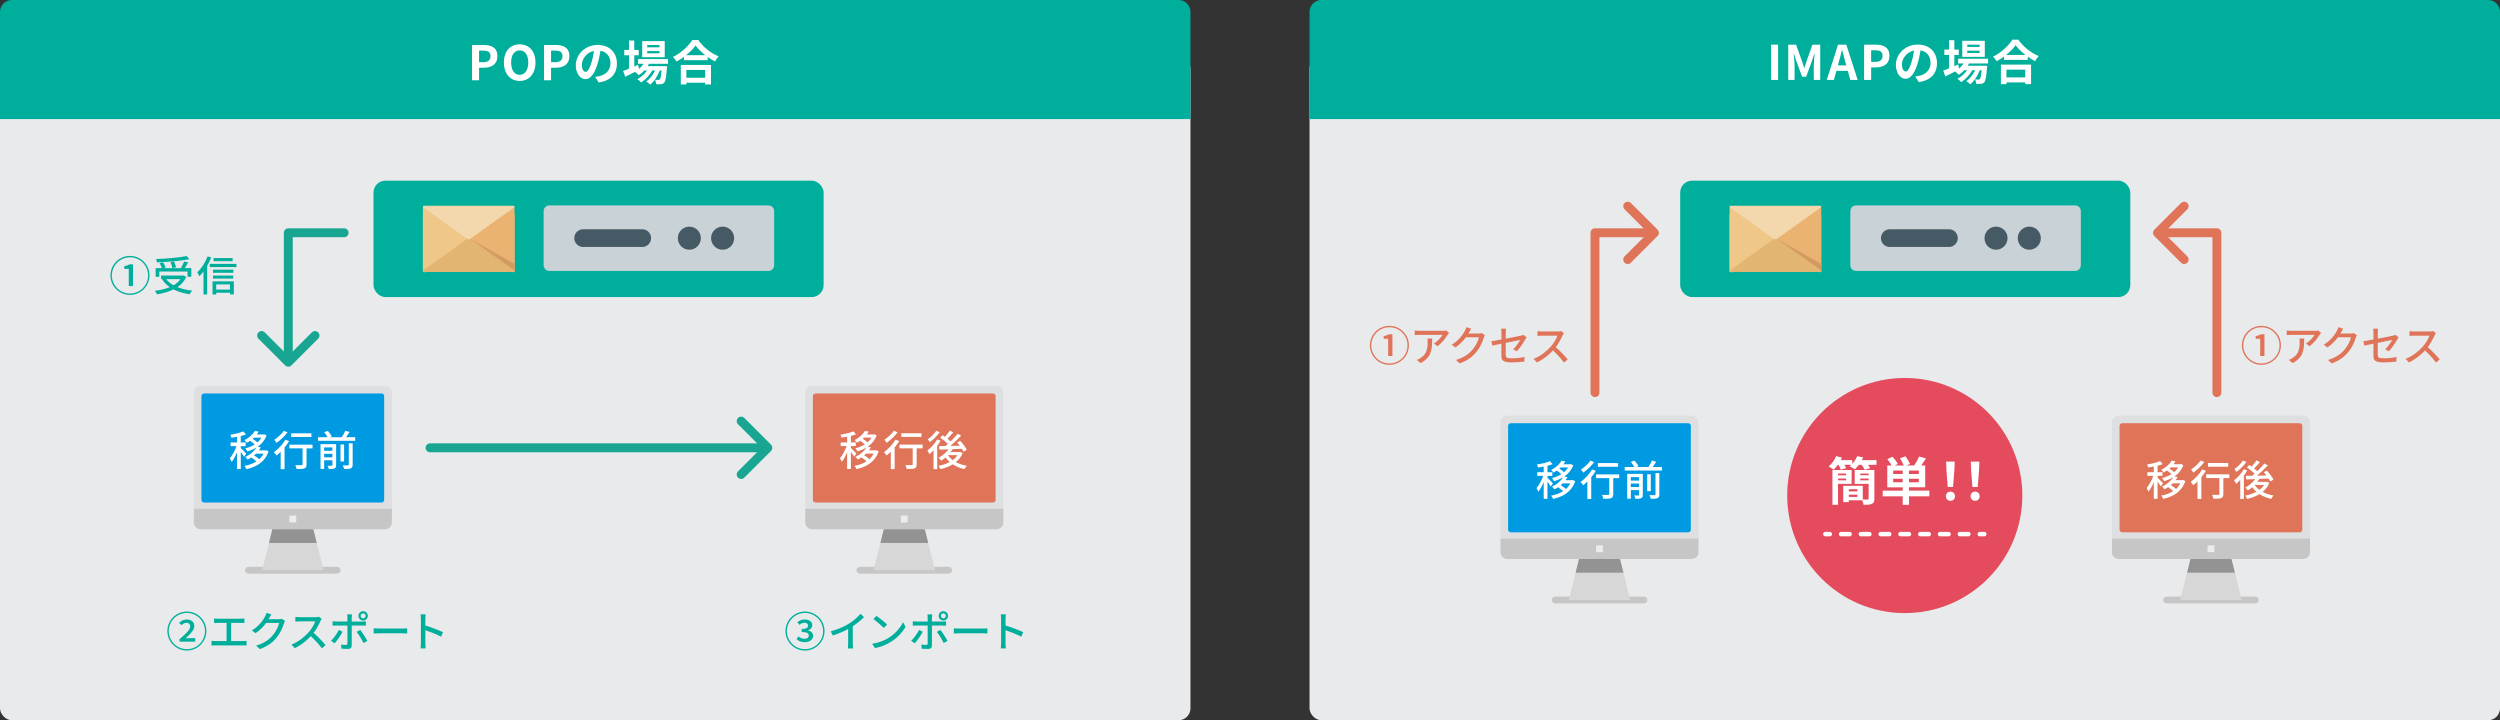 <?xml version="1.0" encoding="UTF-8"?><svg id="a" xmlns="http://www.w3.org/2000/svg" width="840.01" height="242" viewBox="0 0 840.01 242"><rect x="0" y="0" width="840.01" height="242" fill="#333333" stroke="none"/><defs><style>.b{fill:#e3b572;}.b,.c,.d,.e,.f,.g,.h,.i,.j,.k,.l,.m,.n,.o,.p,.q,.r,.s,.t{stroke-width:0px;}.u,.v,.w,.x{fill:none;stroke-linecap:round;stroke-linejoin:round;}.u,.x{stroke:#fff;stroke-width:1.5px;}.c{fill:#d39a62;}.d{fill:#c9d2d7;}.y{fill:#d7d7d7;stroke:#d7d7d7;stroke-width:.72px;}.e{fill:#ececec;}.v{stroke:#e07459;}.v,.w{stroke-width:3px;}.f{fill:#939393;}.g{fill:#ebb371;}.h{fill:#e44b5c;}.i{fill:#fff;}.j{fill:#efc788;}.k{fill:#009ae3;}.l{fill:#465a65;}.w{stroke:#18a693;}.x{stroke-dasharray:0 0 2.85 3.8;}.m{fill:#e07459;}.n{fill:#f3bc7c;}.o{fill:#c6c6c6;}.p{fill:#e9eaec;}.q{fill:#00af9b;}.r{fill:#dedfe1;}.s{fill:#f5ce92;}.t{fill:#f3d7ad;}</style></defs><rect class="p" x="440.01" y="19" width="400" height="223" rx="4" ry="4"/><rect class="p" y="19" width="400" height="223" rx="4" ry="4"/><path class="q" d="m4,0h392c2.21,0,4,1.79,4,4v36H0V4C0,1.79,1.79,0,4,0Z"/><path class="q" d="m444.01,0h392c2.21,0,4,1.79,4,4v36h-400V4c0-2.21,1.79-4,4-4Z"/><path class="i" d="m158.6,15.11h3.89c2.63,0,4.64.93,4.64,3.73s-2.03,3.92-4.58,3.92h-1.58v4.21h-2.37v-11.86Zm3.79,5.78c1.63,0,2.42-.69,2.42-2.05s-.86-1.84-2.5-1.84h-1.34v3.89h1.42Z"/><path class="i" d="m169.32,21c0-3.86,2.16-6.1,5.3-6.1s5.3,2.26,5.3,6.1-2.16,6.19-5.3,6.19-5.3-2.35-5.3-6.19Zm8.18,0c0-2.54-1.12-4.07-2.88-4.07s-2.88,1.52-2.88,4.07,1.12,4.15,2.88,4.15,2.88-1.62,2.88-4.15Z"/><path class="i" d="m182.79,15.11h3.89c2.63,0,4.64.93,4.64,3.73s-2.03,3.92-4.58,3.92h-1.58v4.21h-2.37v-11.86Zm3.79,5.78c1.63,0,2.42-.69,2.42-2.05s-.86-1.84-2.5-1.84h-1.34v3.89h1.42Z"/><path class="i" d="m201.18,27.73l-1.2-1.9c.61-.06,1.06-.16,1.49-.26,2.05-.48,3.65-1.95,3.65-4.29,0-2.21-1.2-3.86-3.36-4.23-.22,1.36-.5,2.83-.96,4.34-.96,3.23-2.34,5.22-4.08,5.22s-3.25-1.95-3.25-4.66c0-3.7,3.2-6.85,7.35-6.85s6.47,2.75,6.47,6.24-2.06,5.76-6.1,6.39Zm-4.4-3.58c.67,0,1.3-1.01,1.95-3.17.37-1.18.67-2.54.85-3.87-2.64.54-4.07,2.88-4.07,4.64,0,1.62.64,2.4,1.26,2.4Z"/><path class="i" d="m218.07,21.44c-.13.26-.29.51-.45.77h6.5s-.02.43-.03.66c-.22,3.12-.48,4.4-.91,4.87-.3.37-.66.5-1.06.54-.37.05-.98.06-1.62.03-.03-.45-.19-1.09-.43-1.49.51.05.93.05,1.14.05.22,0,.35-.03.48-.18.22-.24.42-1.06.59-2.99h-.62c-.66,1.79-1.91,3.73-3.2,4.74-.32-.37-.86-.8-1.34-1.06,1.22-.77,2.29-2.19,2.98-3.68h-.94c-.86,1.54-2.35,3.14-3.75,4.02-.3-.37-.8-.85-1.25-1.12,1.18-.59,2.42-1.71,3.26-2.9h-.94c-.59.62-1.22,1.15-1.87,1.57-.24-.3-.85-.86-1.25-1.12-1.15.58-2.3,1.15-3.28,1.63l-.7-1.92c.54-.21,1.22-.48,1.97-.79v-4.51h-1.6v-1.79h1.6v-3.15h1.76v3.15h1.5v1.79h-1.5v3.78l1.28-.56.34,1.36c.58-.5,1.07-1.07,1.47-1.7h-1.81v-1.6h10.07v1.6h-6.37Zm5.28-2.21h-7.57v-5.41h7.57v5.41Zm-1.76-4.1h-4.13v.77h4.13v-.77Zm0,2.02h-4.13v.77h4.13v-.77Z"/><path class="i" d="m234.61,13.43c1.71,2.45,4.31,4.48,6.85,5.51-.46.5-.9,1.12-1.23,1.71-.82-.42-1.65-.94-2.45-1.52v1.1h-7.97v-1.12c-.78.58-1.63,1.1-2.48,1.57-.26-.46-.78-1.15-1.2-1.55,2.75-1.33,5.31-3.75,6.51-5.7h1.97Zm-5.86,8.39h10.15v6.56h-1.95v-.59h-6.32v.59h-1.87v-6.56Zm8.24-3.27c-1.33-1.04-2.51-2.19-3.28-3.25-.75,1.07-1.87,2.21-3.19,3.25h6.47Zm-6.37,4.95v2.61h6.32v-2.61h-6.32Z"/><path class="i" d="m595.08,15h2.37v11.86h-2.37v-11.86Z"/><path class="i" d="m600.85,15h2.62l2.02,5.55c.26.74.48,1.52.72,2.27h.08c.26-.75.46-1.54.72-2.27l1.97-5.55h2.62v11.86h-2.16v-4.95c0-1.12.18-2.77.3-3.89h-.08l-.96,2.79-1.82,4.98h-1.36l-1.84-4.98-.94-2.79h-.06c.11,1.12.3,2.77.3,3.89v4.95h-2.13v-11.86Z"/><path class="i" d="m617.58,15h2.79l3.81,11.86h-2.48l-.83-3.04h-3.84l-.83,3.04h-2.4l3.79-11.86Zm-.05,6.98h2.82l-.35-1.3c-.37-1.23-.69-2.59-1.02-3.87h-.08c-.3,1.3-.66,2.64-1.01,3.87l-.35,1.3Z"/><path class="i" d="m626.34,15h3.89c2.63,0,4.64.93,4.64,3.73s-2.03,3.92-4.58,3.92h-1.58v4.21h-2.37v-11.86Zm3.79,5.78c1.63,0,2.42-.69,2.42-2.05s-.86-1.84-2.5-1.84h-1.34v3.89h1.42Z"/><path class="i" d="m644.73,27.61l-1.2-1.91c.61-.06,1.06-.16,1.49-.26,2.05-.48,3.65-1.95,3.65-4.29,0-2.21-1.2-3.86-3.36-4.23-.22,1.36-.5,2.83-.96,4.34-.96,3.23-2.34,5.22-4.08,5.22s-3.25-1.95-3.25-4.66c0-3.7,3.2-6.85,7.35-6.85s6.47,2.75,6.47,6.24-2.06,5.76-6.1,6.39Zm-4.4-3.59c.67,0,1.3-1.01,1.95-3.17.37-1.18.67-2.54.85-3.87-2.64.54-4.07,2.88-4.07,4.64,0,1.62.64,2.4,1.26,2.4Z"/><path class="i" d="m661.62,21.32c-.13.26-.29.51-.45.77h6.5s-.02.43-.03.66c-.22,3.12-.48,4.4-.91,4.87-.3.37-.66.5-1.06.54-.37.05-.98.06-1.62.03-.03-.45-.19-1.09-.43-1.49.51.05.93.05,1.14.05.22,0,.35-.03.48-.18.22-.24.42-1.06.59-2.99h-.62c-.66,1.79-1.91,3.73-3.2,4.74-.32-.37-.86-.8-1.34-1.06,1.22-.77,2.29-2.19,2.98-3.68h-.94c-.86,1.54-2.35,3.14-3.75,4.02-.3-.37-.8-.85-1.25-1.12,1.18-.59,2.42-1.71,3.26-2.9h-.94c-.59.62-1.22,1.15-1.87,1.57-.24-.3-.85-.86-1.25-1.12-1.15.58-2.3,1.15-3.28,1.63l-.7-1.92c.54-.21,1.22-.48,1.97-.78v-4.51h-1.6v-1.79h1.6v-3.15h1.76v3.15h1.5v1.79h-1.5v3.78l1.28-.56.34,1.36c.58-.5,1.07-1.07,1.47-1.7h-1.81v-1.6h10.07v1.6h-6.37Zm5.28-2.21h-7.57v-5.41h7.57v5.41Zm-1.76-4.1h-4.13v.77h4.13v-.77Zm0,2.02h-4.13v.77h4.13v-.77Z"/><path class="i" d="m678.16,13.32c1.71,2.45,4.31,4.48,6.85,5.51-.46.5-.9,1.12-1.23,1.71-.82-.42-1.65-.94-2.45-1.52v1.1h-7.97v-1.12c-.78.58-1.63,1.1-2.48,1.57-.26-.46-.78-1.15-1.2-1.55,2.75-1.33,5.31-3.75,6.51-5.7h1.97Zm-5.86,8.39h10.15v6.56h-1.95v-.59h-6.32v.59h-1.87v-6.56Zm8.24-3.26c-1.33-1.04-2.51-2.19-3.28-3.25-.75,1.07-1.87,2.21-3.19,3.25h6.47Zm-6.37,4.95v2.61h6.32v-2.61h-6.32Z"/><line class="w" x1="144.5" y1="150.46" x2="257.21" y2="150.46"/><polyline class="w" points="249.03 141.49 258 150.46 249.03 159.43"/><path class="q" d="m37.11,92.54c0-3.62,2.94-6.56,6.56-6.56s6.56,2.94,6.56,6.56-2.97,6.55-6.56,6.55-6.56-2.94-6.56-6.55Zm12.65,0c0-3.36-2.73-6.09-6.09-6.09s-6.09,2.76-6.09,6.09,2.73,6.09,6.09,6.09,6.09-2.73,6.09-6.09Zm-6.5-2.2h-1.51v-.91c.78-.14,1.34-.34,1.85-.62h1.09v7.3h-1.43v-5.77Z"/><path class="q" d="m62.6,93.08c-.67,1.43-1.72,2.54-2.98,3.4,1.43.57,3.08.97,4.93,1.16-.28.29-.62.85-.8,1.23-2.07-.29-3.91-.83-5.46-1.62-1.64.81-3.54,1.32-5.53,1.64-.13-.34-.48-.9-.76-1.18,1.85-.22,3.56-.62,5.03-1.23-1.02-.7-1.88-1.57-2.55-2.58l.25-.11h-.6v-1.2h7.35l.24-.04.88.53Zm-9.08-.08h-1.22v-2.9h2.12c-.17-.49-.49-1.16-.8-1.67l1.13-.32c.38.53.74,1.27.9,1.75l-.76.24h3.03c-.07-.52-.34-1.35-.63-1.98l1.16-.25c.31.62.62,1.42.7,1.93l-1.18.29h2.79c.41-.66.85-1.57,1.12-2.26l1.36.36c-.36.63-.77,1.33-1.16,1.89h2.2v2.9h-1.27v-1.75h-9.48v1.75Zm10.1-5.9c-2.94.59-7.26.92-10.9,1.05-.01-.32-.15-.83-.28-1.11,3.6-.14,7.83-.49,10.27-1.01l.91,1.06Zm-7.76,6.7c.62.81,1.44,1.5,2.45,2.06.95-.55,1.74-1.22,2.33-2.06h-4.78Z"/><path class="q" d="m70.98,86.53c-.38.94-.85,1.89-1.37,2.79v9.61h-1.23v-7.73c-.45.6-.91,1.15-1.37,1.62-.13-.29-.5-.99-.71-1.32,1.37-1.29,2.69-3.31,3.47-5.37l1.22.39Zm8.46,2.13v1.08h-8.98v-1.08h8.98Zm-8.03,5.87h7.16v4.38h-1.3v-.56h-4.61v.6h-1.25v-4.43Zm7-2.86h-6.84v-1.05h6.84v1.05Zm-6.84.91h6.79v1.04h-6.79v-1.04Zm6.58-4.82h-6.39v-1.05h6.39v1.05Zm-5.5,7.79v1.75h4.61v-1.75h-4.61Z"/><polyline class="w" points="96.87 120.92 96.87 78.21 115.62 78.21"/><polyline class="w" points="105.84 112.74 96.87 121.71 87.9 112.74"/><path class="q" d="m263.92,212.04c0-3.62,2.94-6.56,6.56-6.56s6.56,2.94,6.56,6.56-2.97,6.55-6.56,6.55-6.56-2.94-6.56-6.55Zm12.65,0c0-3.36-2.73-6.09-6.09-6.09s-6.09,2.76-6.09,6.09,2.73,6.09,6.09,6.09,6.09-2.73,6.09-6.09Zm-8.92,2.69l.67-.9c.49.45,1.12.81,2.02.81.83,0,1.42-.42,1.42-1.08,0-.74-.55-1.2-2.38-1.2v-1.02c1.58,0,2.13-.46,2.13-1.12,0-.6-.45-.97-1.21-.97-.62,0-1.16.25-1.65.71l-.73-.88c.66-.57,1.46-.94,2.42-.94,1.53,0,2.58.71,2.58,1.97,0,.8-.55,1.35-1.39,1.65v.04c.94.25,1.68.85,1.68,1.85,0,1.33-1.27,2.12-2.84,2.12-1.22,0-2.17-.45-2.72-1.05Z"/><path class="q" d="m285.24,209.56c1.46-.9,2.94-2.2,3.89-3.33l1.18,1.12c-1.06,1.08-2.38,2.16-3.77,3.07v5.81c0,.57.03,1.34.1,1.65h-1.74c.04-.31.08-1.08.08-1.65v-4.88c-1.47.8-3.32,1.61-5.17,2.17l-.69-1.39c2.45-.66,4.55-1.61,6.11-2.58Z"/><path class="q" d="m298.56,214.34c2.25-1.39,4.01-3.49,4.86-5.28l.85,1.53c-1.01,1.82-2.73,3.73-4.92,5.07-1.41.87-3.19,1.7-5.36,2.09l-.94-1.44c2.34-.35,4.16-1.13,5.5-1.96Zm-.48-4.48l-1.11,1.13c-.73-.74-2.47-2.27-3.5-2.97l1.02-1.09c.98.66,2.8,2.12,3.59,2.93Z"/><path class="q" d="m307.36,216.14l-1.2-.83c.92-.87,2.09-2.48,2.65-3.64l1.25.6c-.62,1.22-1.9,3.03-2.69,3.87Zm5.76-8.59v1.29h3.52c.36,0,.88-.03,1.25-.08v1.46c-.41-.03-.88-.03-1.23-.03h-3.53v6.67c0,.76-.39,1.19-1.32,1.19-.66,0-1.48-.03-2.11-.1l-.13-1.39c.6.11,1.23.15,1.6.15s.52-.14.53-.52v-6.01h-3.74c-.43,0-.88.01-1.26.04v-1.47c.39.04.81.08,1.25.08h3.75v-1.3c0-.34-.06-.87-.11-1.09h1.65c-.04.2-.11.79-.11,1.11Zm5.27,7.77l-1.29.73c-.57-1.15-1.61-2.87-2.33-3.74l1.21-.66c.74.9,1.85,2.66,2.41,3.67Zm-1.43-9.96c.87,0,1.58.7,1.58,1.57s-.71,1.57-1.58,1.57-1.57-.7-1.57-1.57.7-1.57,1.57-1.57Zm0,2.41c.46,0,.84-.38.84-.84s-.38-.84-.84-.84-.83.38-.83.84.36.84.83.84Z"/><path class="q" d="m322.58,211.2h7.62c.67,0,1.22-.06,1.57-.08v1.74c-.31-.01-.95-.07-1.57-.07h-7.62c-.77,0-1.61.03-2.09.07v-1.74c.46.03,1.33.08,2.09.08Z"/><path class="q" d="m336.37,207.98c0-.45-.04-1.09-.13-1.57h1.72c-.04.46-.1,1.08-.1,1.57v2.19c1.86.56,4.52,1.55,5.93,2.24l-.63,1.53c-1.47-.8-3.75-1.68-5.29-2.19v4.33c0,.43.04,1.29.11,1.79h-1.72c.07-.49.11-1.25.11-1.79v-8.1Z"/><path class="q" d="m56.23,212.04c0-3.62,2.94-6.56,6.56-6.56s6.56,2.94,6.56,6.56-2.97,6.55-6.56,6.55-6.56-2.94-6.56-6.55Zm12.65,0c0-3.36-2.73-6.09-6.09-6.09s-6.09,2.76-6.09,6.09,2.73,6.09,6.09,6.09,6.09-2.73,6.09-6.09Zm-8.57,2.75c2.21-1.92,3.59-3.19,3.59-4.29,0-.77-.43-1.23-1.29-1.23-.66,0-1.19.39-1.62.8l-.8-.77c.73-.76,1.57-1.15,2.58-1.15,1.53,0,2.52.9,2.52,2.23s-1.34,2.66-2.93,4.1c.42-.04.95-.07,1.42-.07h1.82v1.2h-5.28v-.83Z"/><path class="q" d="m73.19,207.89h7.66c.43,0,.88-.03,1.26-.08v1.54c-.39-.04-.85-.06-1.26-.06h-3.18v6.12h3.95c.45,0,.85-.06,1.22-.1v1.61c-.38-.06-.92-.07-1.22-.07h-9.25c-.41,0-.85.01-1.3.07v-1.61c.42.07.9.1,1.3.1h3.77v-6.12h-2.96c-.31,0-.88.01-1.25.06v-1.54c.36.06.92.08,1.25.08Z"/><path class="q" d="m90.43,207.71c-.06.11-.13.24-.2.35h3.36c.39,0,.78-.04,1.05-.14l1.15.7c-.14.22-.29.57-.39.85-.38,1.35-1.2,3.22-2.46,4.76-1.29,1.6-2.98,2.87-5.6,3.88l-1.3-1.16c2.7-.81,4.37-2.04,5.62-3.5,1.04-1.19,1.88-2.96,2.13-4.13h-4.37c-.9,1.21-2.09,2.45-3.56,3.43l-1.23-.92c2.44-1.46,3.74-3.4,4.4-4.64.17-.28.41-.85.52-1.26l1.62.53c-.28.42-.57.97-.73,1.25Z"/><path class="q" d="m107.67,208.66c-.49,1.15-1.32,2.73-2.3,3.99,1.44,1.23,3.14,3.04,4.01,4.1l-1.23,1.09c-.92-1.26-2.33-2.8-3.71-4.09-1.5,1.6-3.39,3.1-5.39,4.03l-1.13-1.19c2.27-.87,4.37-2.55,5.76-4.11.95-1.06,1.89-2.6,2.23-3.7h-5.14c-.55,0-1.3.07-1.53.08v-1.58c.28.04,1.09.1,1.53.1h5.2c.52,0,.98-.06,1.22-.14l.91.67c-.1.14-.31.49-.41.73Z"/><path class="q" d="m112.41,216.14l-1.2-.83c.92-.87,2.09-2.48,2.65-3.64l1.25.6c-.62,1.22-1.9,3.03-2.69,3.87Zm5.76-8.59v1.29h3.52c.36,0,.88-.03,1.25-.08v1.46c-.41-.03-.88-.03-1.23-.03h-3.53v6.67c0,.76-.39,1.19-1.32,1.19-.66,0-1.48-.03-2.12-.1l-.13-1.39c.6.11,1.23.15,1.6.15s.52-.14.53-.52v-6.01h-3.74c-.43,0-.88.01-1.26.04v-1.47c.39.04.81.08,1.25.08h3.75v-1.3c0-.34-.06-.87-.11-1.09h1.65c-.04.2-.11.79-.11,1.11Zm5.27,7.77l-1.29.73c-.57-1.15-1.61-2.87-2.33-3.74l1.21-.66c.74.9,1.85,2.66,2.41,3.67Zm-1.43-9.96c.87,0,1.58.7,1.58,1.57s-.71,1.57-1.58,1.57-1.57-.7-1.57-1.57.7-1.57,1.57-1.57Zm0,2.41c.46,0,.84-.38.84-.84s-.38-.84-.84-.84-.83.38-.83.84.36.84.83.84Z"/><path class="q" d="m127.63,211.2h7.62c.67,0,1.22-.06,1.57-.08v1.74c-.31-.01-.95-.07-1.57-.07h-7.62c-.77,0-1.61.03-2.09.07v-1.74c.46.03,1.33.08,2.09.08Z"/><path class="q" d="m141.42,207.98c0-.45-.04-1.09-.13-1.57h1.72c-.04.46-.1,1.08-.1,1.57v2.19c1.86.56,4.52,1.55,5.93,2.24l-.63,1.53c-1.47-.8-3.75-1.68-5.29-2.19v4.33c0,.43.04,1.29.11,1.79h-1.72c.07-.49.11-1.25.11-1.79v-8.1Z"/><path class="o" d="m318.76,192.75h-29.83c-.31,0-.6-.12-.81-.34-.22-.22-.34-.51-.34-.81s.12-.6.34-.81c.22-.21.5-.34.81-.34h29.83c.31,0,.6.13.81.34.22.22.34.51.34.81s-.12.6-.34.81c-.21.22-.5.34-.81.34Z"/><path class="r" d="m337.12,131.94v39.01h-66.55v-39.01c0-.61.25-1.19.67-1.62.43-.43,1.02-.67,1.63-.67h61.95c.61,0,1.19.24,1.63.67.43.43.67,1.01.67,1.62Z"/><path class="m" d="m333.59,132.2h-59.51c-.53,0-.95.4-.95.88v34.9c0,.49.42.88.95.88h59.51c.52,0,.94-.4.94-.88v-34.9c0-.49-.42-.88-.94-.88Z"/><path class="y" d="m310.46,178.18l3.26,13.07h-19.75l3.26-13.07h13.23Z"/><path class="o" d="m270.57,170.94h66.55v4.6c0,.61-.25,1.19-.67,1.62-.43.43-1.02.67-1.63.67h-61.95c-.61,0-1.2-.24-1.63-.67-.43-.43-.67-1.01-.67-1.62v-4.6Z"/><path class="e" d="m302.7,173.24h2.3v2.3h-2.3v-2.3Z"/><path class="f" d="m311.88,182.42h-16.06l1.14-4.59h13.77l1.15,4.59Z"/><path class="i" d="m286.99,153.44c-.21-.39-.67-1.05-1.09-1.62v5.77h-1.26v-5.66c-.52,1.28-1.16,2.48-1.79,3.26-.13-.36-.43-.9-.63-1.2.83-.95,1.72-2.62,2.25-4.1h-1.99v-1.23h2.16v-1.91c-.64.14-1.29.24-1.89.32-.06-.29-.22-.73-.38-1.01,1.56-.25,3.32-.66,4.37-1.12l.9.99c-.5.2-1.11.38-1.74.55v2.17h1.64v1.23h-1.64v.64c.41.35,1.6,1.57,1.85,1.89l-.76,1.02Zm8.24-1.82c-1.15,3.54-4.01,5.24-7.44,6.01-.11-.32-.41-.84-.64-1.11,1.48-.27,2.87-.76,4.02-1.5-.46-.45-1.12-.95-1.74-1.33-.38.27-.77.5-1.21.73-.17-.31-.55-.73-.81-.92,1.82-.83,3.07-2.03,3.77-3.17-.94.59-1.99,1.02-3.08,1.34-.14-.32-.43-.8-.67-1.05,1.12-.27,2.21-.7,3.15-1.3-.41-.41-1.01-.88-1.53-1.23-.35.24-.71.46-1.12.69-.17-.28-.55-.71-.81-.91,1.75-.83,2.9-2.03,3.52-3.11l1.28.24c-.18.32-.39.66-.63.97h2.23l.22-.06.83.39c-.62,1.64-1.68,2.87-3.01,3.8l1.08.18c-.2.35-.42.7-.67,1.04h2.21l.24-.04.83.35Zm-4.92-4.58c-.13.13-.28.27-.42.39.55.35,1.18.81,1.6,1.22.55-.48,1.01-1.01,1.36-1.61h-2.54Zm.7,5.37c-.21.2-.42.39-.64.59.62.36,1.3.85,1.76,1.29.57-.53,1.05-1.16,1.42-1.88h-2.54Z"/><path class="i" d="m302.14,148.2c-.43.71-.95,1.44-1.53,2.14v7.3h-1.3v-5.86c-.46.46-.94.9-1.39,1.26-.17-.28-.63-.85-.9-1.11,1.43-1.02,2.94-2.62,3.88-4.2l1.23.46Zm-.53-2.94c-.95,1.25-2.41,2.63-3.7,3.54-.15-.29-.5-.8-.74-1.05,1.16-.76,2.51-2,3.19-3.01l1.25.52Zm8.41,5.38h-2.02v5.39c0,.74-.17,1.12-.7,1.33-.52.2-1.34.21-2.65.21-.06-.38-.24-.92-.42-1.3.9.03,1.83.03,2.09.01.27,0,.35-.07.35-.27v-5.38h-4.43v-1.25h7.77v1.25Zm-.39-3.82h-6.79v-1.25h6.79v1.25Z"/><path class="i" d="m316.03,148.06c-.32.59-.71,1.18-1.13,1.75v7.83h-1.22v-6.37c-.45.49-.91.94-1.37,1.3-.13-.27-.5-.91-.71-1.19,1.23-.9,2.51-2.31,3.29-3.73l1.15.41Zm-.28-2.86c-.84,1.21-2.13,2.52-3.32,3.35-.15-.25-.49-.71-.7-.94,1.05-.73,2.25-1.89,2.84-2.86l1.18.45Zm7.7,7.07c-.5,1.23-1.29,2.21-2.27,3.01,1.06.57,2.33.99,3.68,1.23-.27.27-.62.78-.78,1.12-1.49-.32-2.82-.87-3.95-1.61-1.23.76-2.66,1.29-4.16,1.62-.13-.32-.39-.85-.63-1.11,1.34-.24,2.65-.67,3.77-1.29-.53-.45-1-.97-1.4-1.53-.48.42-.98.77-1.48,1.08-.17-.25-.59-.76-.87-.97,1.27-.66,2.51-1.67,3.32-2.83-1.12.03-2.16.06-3.03.08l-.11-1.18c.62,0,1.34-.01,2.16-.03.25-.21.53-.45.8-.69-.64-.67-1.68-1.5-2.58-2.09l.79-.84c.25.17.53.34.81.53.59-.63,1.23-1.46,1.64-2.09l1.13.59c-.62.73-1.32,1.53-1.93,2.13.41.31.77.62,1.06.91.9-.87,1.75-1.78,2.38-2.58l1.16.64c-1.06,1.12-2.39,2.41-3.64,3.45,1.02-.01,2.1-.03,3.19-.06-.29-.39-.6-.76-.9-1.09l1.02-.55c.84.91,1.82,2.17,2.21,3.03l-1.08.63c-.13-.28-.32-.62-.55-.98-1.04.04-2.1.08-3.11.11-.21.34-.43.67-.69.99h3l.22-.04.8.36Zm-4.92.71c.41.6.95,1.15,1.58,1.62.66-.48,1.2-1.04,1.61-1.67h-3.17l-.03.04Z"/><path class="o" d="m113.31,192.75h-29.83c-.31,0-.6-.12-.81-.34-.22-.22-.34-.51-.34-.81s.12-.6.34-.81c.22-.21.5-.34.81-.34h29.83c.31,0,.6.13.81.34.22.22.34.51.34.81s-.12.6-.34.81c-.21.22-.5.34-.81.34Z"/><path class="r" d="m131.67,131.94v39.01h-66.55v-39.01c0-.61.25-1.19.67-1.62.43-.43,1.02-.67,1.63-.67h61.95c.61,0,1.19.24,1.63.67.43.43.67,1.01.67,1.62Z"/><path class="k" d="m128.14,132.2h-59.51c-.53,0-.95.4-.95.88v34.9c0,.49.42.88.95.88h59.51c.52,0,.94-.4.94-.88v-34.9c0-.49-.42-.88-.94-.88Z"/><path class="y" d="m105.01,178.18l3.26,13.07h-19.75l3.26-13.07h13.23Z"/><path class="o" d="m65.12,170.94h66.55v4.6c0,.61-.25,1.19-.67,1.62-.43.43-1.02.67-1.63.67h-61.95c-.61,0-1.2-.24-1.63-.67-.43-.43-.67-1.01-.67-1.62v-4.6Z"/><path class="e" d="m97.24,173.24h2.3v2.3h-2.3v-2.3Z"/><path class="f" d="m106.43,182.42h-16.06l1.14-4.59h13.77l1.15,4.59Z"/><path class="i" d="m81.99,153.46c-.21-.39-.67-1.05-1.09-1.62v5.77h-1.26v-5.66c-.52,1.27-1.16,2.48-1.79,3.26-.13-.36-.43-.9-.63-1.21.83-.95,1.72-2.62,2.25-4.1h-1.99v-1.23h2.16v-1.9c-.64.14-1.29.24-1.89.32-.06-.29-.22-.73-.38-1.01,1.56-.25,3.32-.66,4.37-1.12l.9,1c-.5.2-1.11.38-1.74.55v2.17h1.64v1.23h-1.64v.64c.41.35,1.6,1.57,1.85,1.89l-.76,1.02Zm8.24-1.82c-1.15,3.54-4.01,5.24-7.44,6.01-.11-.32-.41-.84-.64-1.11,1.48-.27,2.87-.76,4.02-1.5-.46-.45-1.12-.95-1.74-1.33-.38.27-.77.5-1.21.73-.17-.31-.55-.73-.81-.92,1.82-.83,3.07-2.03,3.77-3.17-.94.59-1.99,1.02-3.08,1.34-.14-.32-.43-.8-.67-1.05,1.12-.27,2.21-.7,3.15-1.3-.41-.41-1.01-.88-1.53-1.23-.35.24-.71.46-1.12.69-.17-.28-.55-.71-.81-.91,1.75-.83,2.9-2.03,3.52-3.11l1.28.24c-.18.32-.39.66-.63.97h2.23l.22-.06.83.39c-.62,1.64-1.68,2.87-3.01,3.8l1.08.18c-.2.35-.42.7-.67,1.04h2.21l.24-.04.83.35Zm-4.92-4.58c-.13.13-.28.27-.42.39.55.35,1.18.81,1.6,1.22.55-.48,1.01-1.01,1.36-1.61h-2.54Zm.7,5.37c-.21.2-.42.39-.64.59.62.36,1.3.85,1.76,1.29.57-.53,1.05-1.16,1.42-1.88h-2.54Z"/><path class="i" d="m97.14,148.22c-.43.71-.95,1.44-1.53,2.14v7.3h-1.3v-5.86c-.46.46-.94.9-1.39,1.26-.17-.28-.63-.85-.9-1.11,1.43-1.02,2.94-2.62,3.88-4.2l1.23.46Zm-.53-2.94c-.95,1.25-2.41,2.63-3.7,3.54-.15-.29-.5-.8-.74-1.05,1.16-.76,2.51-2,3.19-3.01l1.25.52Zm8.41,5.38h-2.02v5.39c0,.74-.17,1.12-.7,1.33-.52.2-1.34.21-2.65.21-.06-.38-.24-.92-.42-1.3.9.03,1.83.03,2.09.01.27,0,.35-.07.35-.27v-5.38h-4.43v-1.25h7.77v1.25Zm-.39-3.82h-6.79v-1.25h6.79v1.25Z"/><path class="i" d="m119.35,146.91v1.19h-12.48v-1.19h3.21c-.24-.5-.73-1.2-1.16-1.72l1.22-.42c.52.56,1.11,1.34,1.34,1.88l-.71.27h4.03c.46-.66.95-1.53,1.23-2.19l1.41.43c-.38.6-.77,1.22-1.16,1.75h3.07Zm-6.42,9.36c0,.6-.13.92-.53,1.11-.42.21-1.05.22-1.93.22-.08-.32-.27-.83-.43-1.12.62.03,1.23.03,1.4.01.2-.01.25-.07.25-.25v-1.58h-2.77v2.91h-1.22v-8.35h5.24v7.05Zm-4.02-5.94v1.15h2.77v-1.15h-2.77Zm2.77,3.33v-1.19h-2.77v1.19h2.77Zm3.94,1.39h-1.21v-5.7h1.21v5.7Zm1.58-6.09h1.29v7.17c0,.69-.15,1.04-.63,1.23-.46.21-1.19.25-2.24.24-.06-.35-.28-.91-.46-1.23.79.03,1.54.03,1.75.01.22-.01.29-.07.29-.27v-7.16Z"/><rect class="q" x="125.5" y="60.7" width="151.24" height="39.11" rx="4" ry="4"/><path class="d" d="m258.22,69.02h-73.65c-1.05,0-1.9.85-1.9,1.9v18.19c0,1.05.85,1.92,1.9,1.92h73.65c1.05,0,1.9-.87,1.9-1.92v-18.19c0-1.05-.85-1.9-1.9-1.9Z"/><path class="l" d="m242.81,83.91c2.14,0,3.87-1.73,3.87-3.89s-1.73-3.87-3.87-3.87-3.89,1.73-3.89,3.87,1.73,3.89,3.89,3.89Z"/><path class="l" d="m231.62,83.91c2.14,0,3.87-1.73,3.87-3.89s-1.73-3.87-3.87-3.87-3.87,1.73-3.87,3.87,1.73,3.89,3.87,3.89Z"/><path class="l" d="m215.6,82.98h-19.47c-.4.04-.81-.02-1.19-.16-.38-.14-.75-.36-1.05-.63-.28-.28-.52-.63-.69-.99-.16-.38-.24-.79-.24-1.19s.08-.81.24-1.19c.16-.36.4-.71.69-.99.3-.28.67-.48,1.05-.63.38-.14.79-.2,1.19-.16h19.47c.4-.04.83.02,1.21.16.38.14.73.34,1.03.63.28.28.52.62.69.99.16.38.24.79.24,1.19s-.08.81-.24,1.19c-.16.36-.4.71-.69.99-.3.26-.65.48-1.03.63-.38.14-.81.2-1.21.16Z"/><path class="s" d="m158.15,81.69s-.1.07-.27.18c-.1.07-.23.15-.38.25-.07.05-.15.1-.23.15l-.31.2-.04.02-.1.07-.67.43-.93.6c-.08.05-.17.11-.25.16-.14.09-.28.19-.41.26-.22.15-.39.26-.46.3-.05.03-.18.11-.34.22h0c-.21.14-.49.32-.76.5l-3.34,2.16-1.45.94-4.49,2.9c-.18.11-.38.24-.56.36h-.56c-.05,0-.1,0-.14,0-.12-.01-.2-.03-.26-.07-.03-.02-.06-.04-.08-.06,0-.02-.01-.02-.02-.04,0-.02,0-.03,0-.06,0-.03,0-.06,0-.09v-18.71c0-.11.01-.21.04-.29,0,0,0,0,0,0,.06-.17.17-.27.32-.29.04-.02.08-.02.13-.01.11,0,.24.05.38.14l1.7,1.1.19.12.03.02.03.02.73.47c.09.06.19.13.31.2.38.24.85.54,1.22.79.08.05.16.11.24.15l4.72,3.05,4.27,2.76.24.15s.02,0,.02.01c.02,0,.03.02.05.03.04.03.08.05.12.08,0,0,.01,0,.02.01.06.03.11.07.16.1.2.13.37.24.46.31.06.03.08.05.09.06.02.02.15.1.28.19,0,0,0,0,0,0,.02.01.05.02.06.04.11.07.19.12.19.12Z"/><path class="n" d="m172.89,72.24c0,.06,0,.21,0,.33v18.51s0,.07,0,.08v.04h0s-.05.04-.1.09-.48.09-.58.09h-.19c-.1,0-.26-.05-.35-.1l-.23-.15c-.09-.06-.24-.15-.33-.21l-8.94-5.78c-.09-.06-.24-.15-.33-.21l-.78-.51c-.09-.06-.24-.15-.33-.21l-.78-.51c-.09-.06-.24-.15-.33-.21l-1.37-.89c-.09-.06-.24-.15-.33-.21h-.02c-.09-.07-.24-.17-.32-.22l-.07-.05c-.37-.24-.64-.42-.64-.43s.12-.08.26-.17l.14-.09c.09-.06.16-.11.17-.11s.15-.09.23-.15c0,0,.27-.18.6-.39h.02s.04-.03.04-.04c0,0,.06-.04.1-.07s.16-.1.25-.16l8.72-5.64c.09-.06.24-.15.33-.21l1.44-.93c.09-.06.24-.15.33-.21l2.35-1.52c.09-.06.22-.14.3-.17.07-.04.33-.06.43-.03,0,0,.09.01.16.1.06.09.15.29.16.35Z"/><path class="j" d="m158.15,80.54s-.1.08-.27.2c-.1.08-.23.17-.38.28-.07.05-.15.11-.23.17l-.31.22-.04.03-.1.08-.67.48-.93.68c-.08.06-.17.12-.25.18-.14.1-.28.21-.41.29-.22.17-.39.29-.46.34-.05.04-.18.13-.34.25h0c-.21.16-.49.36-.76.56l-3.34,2.44-1.45,1.06-4.49,3.27c-.18.13-.38.27-.56.4h-.56c-.05,0-.1,0-.14,0-.12-.01-.2-.04-.26-.08-.03-.03-.06-.04-.08-.07,0-.02-.01-.03-.02-.04,0-.02,0-.04,0-.06,0-.03,0-.06,0-.1v-21.12c0-.13.01-.24.04-.33,0,0,0,0,0,0,.06-.19.17-.31.32-.33.04-.02.08-.02.13-.01.11,0,.24.05.38.16l1.7,1.24.19.14.03.03.03.02.73.53c.09.06.19.15.31.22.38.27.85.61,1.22.89.08.06.16.12.24.17l4.72,3.45,4.27,3.12.24.17s.02,0,.02.01c.02,0,.03.02.05.03.04.03.08.06.12.09,0,0,.01,0,.02.01.06.04.11.08.16.11.2.15.37.27.46.34.06.03.08.06.09.06.02.02.15.11.28.22,0,0,0,0,0,0,.02.01.05.03.06.04.11.08.19.13.19.14Z"/><path class="g" d="m172.89,69.87c0,.06,0,.23,0,.37v20.9s0,.08,0,.09v.04h0s-.05.05-.1.1-.48.1-.58.1h-.19c-.1,0-.26-.05-.35-.12l-.23-.17c-.09-.07-.24-.17-.33-.24l-8.94-6.53c-.09-.07-.24-.17-.33-.24l-.78-.57c-.09-.07-.24-.17-.33-.24l-.78-.57c-.09-.07-.24-.17-.33-.24l-1.37-1c-.09-.07-.24-.17-.33-.24l-.02-.02c-.09-.07-.24-.17-.32-.23l-.07-.05c-.37-.28-.64-.48-.64-.48s.12-.09.26-.19l.14-.1c.09-.06.16-.12.17-.13s.15-.1.23-.17c0,0,.27-.2.6-.44h.02s.04-.04.04-.04c0,0,.06-.04.1-.07s.16-.12.25-.18l8.72-6.37c.09-.07.24-.17.33-.24l1.44-1.05c.09-.07.24-.17.33-.24l2.35-1.71c.09-.07.22-.15.3-.2.07-.04.33-.06.43-.04,0,0,.09.01.16.11.06.1.15.33.16.39Z"/><path class="c" d="m172.9,88.66v2.38s0,.07,0,.1c0,.02,0,.04,0,.06h0c-.04.12-.21.18-.52.18h-28.16l5.54-4.73h0s6.94-5.92,6.94-5.92l.68-.57.18-.16.6.34,14.74,8.33Z"/><path class="b" d="m172.9,90.95v.09s0,.07,0,.1c0,.02,0,.04,0,.06h0c-.04.12-.21.18-.5.18h-29.76c-.29,0-.47-.07-.5-.18h0s0-.04,0-.06c0-.03,0-.06,0-.1v-.09c.05-.06.12-.13.21-.19l14.31-10.26s0,0,.01-.01c.02-.01.03-.02.05-.03.29-.2.6-.35.81-.4.08.02.16.05.25.09.17.07.37.18.56.31.02.02.04.03.06.04l14.31,10.26c.09.07.16.13.21.19Z"/><path class="t" d="m142.12,69.55v-.09s0-.07,0-.1c0-.02,0-.04,0-.06h0c.04-.12.21-.18.5-.18h29.76c.29,0,.47.07.5.18h0s0,.04,0,.06c0,.03,0,.06,0,.1v.09c-.05.06-.12.13-.21.19l-14.31,10.26s0,0-.01.01c-.02.01-.03.02-.05.03-.29.2-.6.35-.81.4-.08-.02-.16-.05-.25-.09-.17-.07-.37-.18-.56-.31-.02-.02-.04-.03-.06-.04l-14.31-10.26c-.09-.07-.16-.13-.21-.19Z"/><polyline class="v" points="535.92 131.92 535.92 78.21 554.67 78.21"/><polyline class="v" points="546.92 69.27 555.89 78.24 546.92 87.21"/><polyline class="v" points="744.89 131.92 744.89 78.21 726.14 78.21"/><polyline class="v" points="733.89 69.27 724.92 78.24 733.89 87.21"/><path class="m" d="m460.28,116.04c0-3.62,2.94-6.56,6.56-6.56s6.56,2.94,6.56,6.56-2.97,6.55-6.56,6.55-6.56-2.94-6.56-6.55Zm12.65,0c0-3.36-2.73-6.09-6.09-6.09s-6.09,2.76-6.09,6.09,2.73,6.09,6.09,6.09,6.09-2.73,6.09-6.09Zm-6.5-2.2h-1.51v-.91c.78-.14,1.34-.34,1.85-.62h1.09v7.3h-1.43v-5.77Z"/><path class="m" d="m486.41,112.48c-.6,1.02-1.93,2.8-3.43,3.87l-1.16-.94c1.23-.71,2.45-2.1,2.86-2.9h-7.68c-.56,0-1.05.04-1.65.08v-1.56c.52.07,1.09.13,1.65.13h7.83c.31,0,.94-.04,1.16-.1l.88.83c-.13.15-.35.42-.46.59Zm-9.09,9.51l-1.29-1.05c.41-.14.9-.36,1.34-.69,2-1.29,2.33-3.05,2.33-5.38,0-.38-.01-.71-.08-1.12h1.6c0,3.66-.21,6.34-3.89,8.24Z"/><path class="m" d="m493.58,111.71c-.06.11-.13.24-.2.35h3.36c.39,0,.78-.04,1.05-.14l1.15.7c-.14.22-.29.57-.39.85-.38,1.35-1.2,3.22-2.46,4.76-1.29,1.6-2.98,2.87-5.6,3.88l-1.3-1.16c2.7-.81,4.37-2.04,5.62-3.5,1.04-1.19,1.88-2.96,2.13-4.13h-4.37c-.9,1.21-2.09,2.45-3.56,3.43l-1.23-.92c2.44-1.46,3.74-3.4,4.4-4.64.17-.28.41-.85.52-1.26l1.62.53c-.28.42-.57.97-.73,1.25Z"/><path class="m" d="m504.5,115.48c-1.34.27-2.52.52-3.1.64l-.27-1.47c.64-.08,1.92-.31,3.36-.58v-2.21c0-.45-.03-1.01-.1-1.43h1.67c-.07.42-.11.99-.11,1.43v1.95c2.23-.43,4.47-.88,5.07-1.02.35-.08.64-.17.85-.29l1.05.83c-.11.17-.28.44-.39.64-.63,1.16-1.81,3-2.89,4.08l-1.22-.71c.99-.91,1.97-2.34,2.38-3.12-.32.07-2.59.52-4.86.98v3.96c0,.92.31,1.23,1.92,1.23s3-.15,4.4-.43l-.06,1.51c-1.22.17-2.73.29-4.37.29-2.87,0-3.35-.73-3.35-2.23v-4.05Z"/><path class="m" d="m525.04,112.66c-.49,1.15-1.32,2.73-2.3,3.99,1.44,1.23,3.14,3.04,4.01,4.1l-1.23,1.09c-.92-1.26-2.33-2.8-3.71-4.09-1.5,1.6-3.39,3.1-5.39,4.03l-1.13-1.19c2.27-.87,4.37-2.55,5.76-4.11.95-1.06,1.89-2.6,2.23-3.7h-5.14c-.55,0-1.3.07-1.53.08v-1.58c.28.04,1.09.1,1.53.1h5.2c.52,0,.98-.06,1.22-.14l.91.67c-.1.14-.31.49-.41.73Z"/><path class="m" d="m753.28,116.04c0-3.62,2.94-6.56,6.56-6.56s6.56,2.94,6.56,6.56-2.97,6.55-6.56,6.55-6.56-2.94-6.56-6.55Zm12.65,0c0-3.36-2.73-6.09-6.09-6.09s-6.09,2.76-6.09,6.09,2.73,6.09,6.09,6.09,6.09-2.73,6.09-6.09Zm-6.5-2.2h-1.51v-.91c.78-.14,1.34-.34,1.85-.62h1.09v7.3h-1.43v-5.77Z"/><path class="m" d="m779.41,112.48c-.6,1.02-1.93,2.8-3.43,3.87l-1.16-.94c1.23-.71,2.45-2.1,2.86-2.9h-7.68c-.56,0-1.05.04-1.65.08v-1.56c.52.07,1.09.13,1.65.13h7.83c.31,0,.94-.04,1.16-.1l.88.83c-.13.15-.35.42-.46.59Zm-9.09,9.51l-1.29-1.05c.41-.14.9-.36,1.34-.69,2-1.29,2.33-3.05,2.33-5.38,0-.38-.01-.71-.08-1.12h1.6c0,3.66-.21,6.34-3.89,8.24Z"/><path class="m" d="m786.58,111.71c-.06.11-.13.24-.2.35h3.36c.39,0,.78-.04,1.05-.14l1.15.7c-.14.22-.29.57-.39.85-.38,1.35-1.2,3.22-2.46,4.76-1.29,1.6-2.98,2.87-5.6,3.88l-1.3-1.16c2.7-.81,4.37-2.04,5.62-3.5,1.04-1.19,1.88-2.96,2.13-4.13h-4.37c-.9,1.21-2.09,2.45-3.56,3.43l-1.23-.92c2.44-1.46,3.74-3.4,4.4-4.64.17-.28.41-.85.52-1.26l1.62.53c-.28.42-.57.97-.73,1.25Z"/><path class="m" d="m797.5,115.48c-1.34.27-2.52.52-3.1.64l-.27-1.47c.64-.08,1.92-.31,3.36-.58v-2.21c0-.45-.03-1.01-.1-1.43h1.67c-.07.42-.11.99-.11,1.43v1.95c2.23-.43,4.47-.88,5.07-1.02.35-.08.64-.17.85-.29l1.05.83c-.11.17-.28.44-.39.64-.63,1.16-1.81,3-2.89,4.08l-1.22-.71c.99-.91,1.97-2.34,2.38-3.12-.32.07-2.59.52-4.86.98v3.96c0,.92.31,1.23,1.92,1.23s3-.15,4.4-.43l-.06,1.51c-1.22.17-2.73.29-4.37.29-2.87,0-3.35-.73-3.35-2.23v-4.05Z"/><path class="m" d="m818.04,112.66c-.49,1.15-1.32,2.73-2.3,3.99,1.44,1.23,3.14,3.04,4.01,4.1l-1.23,1.09c-.92-1.26-2.33-2.8-3.71-4.09-1.5,1.6-3.39,3.1-5.39,4.03l-1.13-1.19c2.27-.87,4.37-2.55,5.76-4.11.95-1.06,1.89-2.6,2.23-3.7h-5.14c-.55,0-1.3.07-1.53.08v-1.58c.28.04,1.09.1,1.53.1h5.2c.52,0,.98-.06,1.22-.14l.91.67c-.1.14-.31.49-.41.73Z"/><path class="o" d="m757.81,202.75h-29.83c-.31,0-.6-.12-.81-.34-.22-.22-.34-.51-.34-.81s.12-.6.34-.81c.22-.21.5-.34.81-.34h29.83c.31,0,.6.13.81.34.22.22.34.51.34.81s-.12.6-.34.81c-.21.22-.5.34-.81.34Z"/><path class="r" d="m776.17,141.94v39.01h-66.55v-39.01c0-.61.25-1.19.67-1.62.43-.43,1.02-.67,1.63-.67h61.95c.61,0,1.19.24,1.63.67.43.43.67,1.01.67,1.62Z"/><path class="m" d="m772.64,142.2h-59.51c-.53,0-.95.4-.95.88v34.9c0,.49.42.88.95.88h59.51c.52,0,.94-.4.94-.88v-34.9c0-.49-.42-.88-.94-.88Z"/><path class="y" d="m749.51,188.18l3.26,13.07h-19.75l3.26-13.07h13.23Z"/><path class="o" d="m709.62,180.94h66.55v4.6c0,.61-.25,1.19-.67,1.62-.43.43-1.02.67-1.63.67h-61.95c-.61,0-1.2-.24-1.63-.67-.43-.43-.67-1.01-.67-1.62v-4.6Z"/><path class="e" d="m741.75,183.24h2.3v2.3h-2.3v-2.3Z"/><path class="f" d="m750.93,192.42h-16.06l1.14-4.59h13.77l1.15,4.59Z"/><path class="i" d="m726.04,163.44c-.21-.39-.67-1.05-1.09-1.62v5.77h-1.26v-5.66c-.52,1.28-1.16,2.48-1.79,3.26-.13-.36-.43-.9-.63-1.2.83-.95,1.72-2.62,2.25-4.1h-1.99v-1.23h2.16v-1.91c-.64.14-1.29.24-1.89.32-.06-.29-.22-.73-.38-1.01,1.56-.25,3.32-.66,4.37-1.12l.9.99c-.5.2-1.11.38-1.74.55v2.17h1.64v1.23h-1.64v.64c.41.35,1.6,1.57,1.85,1.89l-.76,1.02Zm8.24-1.82c-1.15,3.54-4.01,5.24-7.44,6.01-.11-.32-.41-.84-.64-1.11,1.48-.27,2.87-.76,4.02-1.5-.46-.45-1.12-.95-1.74-1.33-.38.27-.77.5-1.21.73-.17-.31-.55-.73-.81-.92,1.82-.83,3.07-2.03,3.77-3.17-.94.59-1.99,1.02-3.08,1.34-.14-.32-.43-.8-.67-1.05,1.12-.27,2.21-.7,3.15-1.3-.41-.41-1.01-.88-1.53-1.23-.35.24-.71.46-1.12.69-.17-.28-.55-.71-.81-.91,1.75-.83,2.9-2.03,3.52-3.11l1.28.24c-.18.32-.39.66-.63.97h2.23l.22-.06.83.39c-.62,1.64-1.68,2.87-3.01,3.8l1.08.18c-.2.35-.42.7-.67,1.04h2.21l.24-.04.83.35Zm-4.92-4.58c-.13.13-.28.27-.42.39.55.35,1.18.81,1.6,1.22.55-.48,1.01-1.01,1.36-1.61h-2.54Zm.7,5.37c-.21.2-.42.39-.64.59.62.36,1.3.85,1.76,1.29.57-.53,1.05-1.16,1.42-1.88h-2.54Z"/><path class="i" d="m741.19,158.2c-.43.71-.95,1.44-1.53,2.14v7.3h-1.3v-5.86c-.46.46-.94.9-1.39,1.26-.17-.28-.63-.85-.9-1.11,1.43-1.02,2.94-2.62,3.88-4.2l1.23.46Zm-.53-2.94c-.95,1.25-2.41,2.63-3.7,3.54-.15-.29-.5-.8-.74-1.05,1.16-.76,2.51-2,3.19-3.01l1.25.52Zm8.41,5.38h-2.02v5.39c0,.74-.17,1.12-.7,1.33-.52.2-1.34.21-2.65.21-.06-.38-.24-.92-.42-1.3.9.03,1.83.03,2.09.01.27,0,.35-.07.35-.27v-5.38h-4.43v-1.25h7.77v1.25Zm-.39-3.82h-6.79v-1.25h6.79v1.25Z"/><path class="i" d="m755.08,158.06c-.32.59-.71,1.18-1.13,1.75v7.83h-1.22v-6.37c-.45.49-.91.94-1.37,1.3-.13-.27-.5-.91-.71-1.19,1.23-.9,2.51-2.31,3.29-3.73l1.15.41Zm-.28-2.86c-.84,1.21-2.13,2.52-3.32,3.35-.15-.25-.49-.71-.7-.94,1.05-.73,2.25-1.89,2.84-2.86l1.18.45Zm7.7,7.07c-.5,1.23-1.29,2.21-2.27,3.01,1.06.57,2.33.99,3.68,1.23-.27.27-.62.78-.78,1.12-1.49-.32-2.82-.87-3.95-1.61-1.23.76-2.66,1.29-4.16,1.62-.13-.32-.39-.85-.63-1.11,1.34-.24,2.65-.67,3.77-1.29-.53-.45-1-.97-1.4-1.53-.48.42-.98.77-1.48,1.08-.17-.25-.59-.76-.87-.97,1.27-.66,2.51-1.67,3.32-2.83-1.12.03-2.16.06-3.03.08l-.11-1.18c.62,0,1.34-.01,2.16-.03.25-.21.53-.45.8-.69-.64-.67-1.68-1.5-2.58-2.09l.79-.84c.25.17.53.34.81.53.59-.63,1.23-1.46,1.64-2.09l1.13.59c-.62.73-1.32,1.53-1.93,2.13.41.31.77.62,1.06.91.9-.87,1.75-1.78,2.38-2.58l1.16.64c-1.06,1.12-2.39,2.41-3.64,3.45,1.02-.01,2.1-.03,3.19-.06-.29-.39-.6-.76-.9-1.09l1.02-.55c.84.91,1.82,2.17,2.21,3.03l-1.08.63c-.13-.28-.32-.62-.55-.98-1.04.04-2.1.08-3.11.11-.21.34-.43.67-.69.99h3l.22-.04.8.36Zm-4.92.71c.41.6.95,1.15,1.58,1.62.66-.48,1.2-1.04,1.61-1.67h-3.17l-.03.04Z"/><path class="o" d="m552.36,202.75h-29.83c-.31,0-.6-.12-.81-.34-.22-.22-.34-.51-.34-.81s.12-.6.34-.81c.22-.21.5-.34.81-.34h29.83c.31,0,.6.13.81.34.22.22.34.51.34.81s-.12.6-.34.81c-.21.22-.5.34-.81.34Z"/><path class="r" d="m570.72,141.94v39.01h-66.55v-39.01c0-.61.25-1.19.67-1.62.43-.43,1.02-.67,1.63-.67h61.95c.61,0,1.19.24,1.63.67.43.43.67,1.01.67,1.62Z"/><path class="k" d="m567.19,142.2h-59.51c-.53,0-.95.4-.95.88v34.9c0,.49.42.88.95.88h59.51c.52,0,.94-.4.94-.88v-34.9c0-.49-.42-.88-.94-.88Z"/><path class="y" d="m544.06,188.18l3.26,13.07h-19.75l3.26-13.07h13.23Z"/><path class="o" d="m504.17,180.94h66.55v4.6c0,.61-.25,1.19-.67,1.62-.43.43-1.02.67-1.63.67h-61.95c-.61,0-1.2-.24-1.63-.67-.43-.43-.67-1.01-.67-1.62v-4.6Z"/><path class="e" d="m536.29,183.24h2.3v2.3h-2.3v-2.3Z"/><path class="f" d="m545.48,192.42h-16.06l1.14-4.59h13.77l1.15,4.59Z"/><path class="i" d="m521.04,163.46c-.21-.39-.67-1.05-1.09-1.62v5.77h-1.26v-5.66c-.52,1.27-1.16,2.48-1.79,3.26-.13-.36-.43-.9-.63-1.21.83-.95,1.72-2.62,2.25-4.1h-1.99v-1.23h2.16v-1.9c-.64.14-1.29.24-1.89.32-.06-.29-.22-.73-.38-1.01,1.56-.25,3.32-.66,4.37-1.12l.9,1c-.5.2-1.11.38-1.74.55v2.17h1.64v1.23h-1.64v.64c.41.35,1.6,1.57,1.85,1.89l-.76,1.02Zm8.24-1.82c-1.15,3.54-4.01,5.24-7.44,6.01-.11-.32-.41-.84-.64-1.11,1.48-.27,2.87-.76,4.02-1.5-.46-.45-1.12-.95-1.74-1.33-.38.27-.77.5-1.21.73-.17-.31-.55-.73-.81-.92,1.82-.83,3.07-2.03,3.77-3.17-.94.59-1.99,1.02-3.08,1.34-.14-.32-.43-.8-.67-1.05,1.12-.27,2.21-.7,3.15-1.3-.41-.41-1.01-.88-1.53-1.23-.35.24-.71.46-1.12.69-.17-.28-.55-.71-.81-.91,1.75-.83,2.9-2.03,3.52-3.11l1.28.24c-.18.32-.39.66-.63.97h2.23l.22-.06.83.39c-.62,1.64-1.68,2.87-3.01,3.8l1.08.18c-.2.35-.42.7-.67,1.04h2.21l.24-.04.83.35Zm-4.92-4.58c-.13.13-.28.27-.42.39.55.35,1.18.81,1.6,1.22.55-.48,1.01-1.01,1.36-1.61h-2.54Zm.7,5.37c-.21.2-.42.39-.64.59.62.36,1.3.85,1.76,1.29.57-.53,1.05-1.16,1.42-1.88h-2.54Z"/><path class="i" d="m536.19,158.22c-.43.71-.95,1.44-1.53,2.14v7.3h-1.3v-5.86c-.46.46-.94.9-1.39,1.26-.17-.28-.63-.85-.9-1.11,1.43-1.02,2.94-2.62,3.88-4.2l1.23.46Zm-.53-2.94c-.95,1.25-2.41,2.63-3.7,3.54-.15-.29-.5-.8-.74-1.05,1.16-.76,2.51-2,3.19-3.01l1.25.52Zm8.41,5.38h-2.02v5.39c0,.74-.17,1.12-.7,1.33-.52.2-1.34.21-2.65.21-.06-.38-.24-.92-.42-1.3.9.03,1.83.03,2.09.01.27,0,.35-.07.35-.27v-5.38h-4.43v-1.25h7.77v1.25Zm-.39-3.82h-6.79v-1.25h6.79v1.25Z"/><path class="i" d="m558.4,156.91v1.19h-12.48v-1.19h3.21c-.24-.5-.73-1.2-1.16-1.72l1.22-.42c.52.56,1.11,1.34,1.34,1.88l-.71.27h4.03c.46-.66.95-1.53,1.23-2.19l1.41.43c-.38.6-.77,1.22-1.16,1.75h3.07Zm-6.42,9.36c0,.6-.13.92-.53,1.11-.42.21-1.05.22-1.93.22-.08-.32-.27-.83-.43-1.12.62.03,1.23.03,1.4.01.2-.01.25-.07.25-.25v-1.58h-2.77v2.91h-1.22v-8.35h5.24v7.05Zm-4.02-5.94v1.15h2.77v-1.15h-2.77Zm2.77,3.33v-1.19h-2.77v1.19h2.77Zm3.94,1.39h-1.21v-5.7h1.21v5.7Zm1.58-6.09h1.29v7.17c0,.69-.15,1.04-.63,1.23-.46.21-1.19.25-2.24.24-.06-.35-.28-.91-.46-1.23.79.03,1.54.03,1.75.01.22-.01.29-.07.29-.27v-7.16Z"/><rect class="q" x="564.55" y="60.7" width="151.24" height="39.11" rx="4" ry="4"/><path class="d" d="m697.27,69.02h-73.65c-1.05,0-1.9.85-1.9,1.9v18.19c0,1.05.85,1.92,1.9,1.92h73.65c1.05,0,1.9-.87,1.9-1.92v-18.19c0-1.05-.85-1.9-1.9-1.9Z"/><path class="l" d="m681.86,83.91c2.14,0,3.87-1.73,3.87-3.89s-1.73-3.87-3.87-3.87-3.89,1.73-3.89,3.87,1.73,3.89,3.89,3.89Z"/><path class="l" d="m670.67,83.91c2.14,0,3.87-1.73,3.87-3.89s-1.73-3.87-3.87-3.87-3.87,1.73-3.87,3.87,1.73,3.89,3.87,3.89Z"/><path class="l" d="m654.65,82.98h-19.47c-.4.04-.81-.02-1.19-.16-.38-.14-.75-.36-1.05-.63-.28-.28-.52-.63-.69-.99-.16-.38-.24-.79-.24-1.19s.08-.81.24-1.19c.16-.36.4-.71.69-.99.3-.28.67-.48,1.05-.63.38-.14.79-.2,1.19-.16h19.47c.4-.04.83.02,1.21.16.38.14.73.34,1.03.63.28.28.52.62.69.99.16.38.24.79.24,1.19s-.08.81-.24,1.19c-.16.36-.4.71-.69.99-.3.26-.65.48-1.03.63-.38.14-.81.2-1.21.16Z"/><path class="s" d="m597.2,81.69s-.1.07-.27.18c-.1.07-.23.15-.38.25-.07.05-.15.1-.23.15l-.31.2-.04.02-.1.07-.67.43-.93.6c-.08.05-.17.11-.25.16-.14.09-.28.19-.41.26-.22.15-.39.26-.46.3-.05.03-.18.11-.34.22h0c-.21.14-.49.32-.76.5l-3.34,2.16-1.45.94-4.49,2.9c-.18.11-.38.24-.56.36h-.56c-.05,0-.1,0-.14,0-.12-.01-.2-.03-.26-.07-.03-.02-.06-.04-.08-.06,0-.02-.01-.02-.02-.04,0-.02,0-.03,0-.06,0-.03,0-.06,0-.09v-18.71c0-.11.01-.21.04-.29,0,0,0,0,0,0,.06-.17.17-.27.32-.29.04-.02.08-.02.13-.01.11,0,.24.05.38.14l1.7,1.1.19.12.03.02.03.02.73.47c.09.06.19.13.31.2.38.24.85.54,1.22.79.08.05.16.11.24.15l4.72,3.05,4.27,2.76.24.15s.02,0,.02.01c.02,0,.03.02.05.03.04.03.08.05.12.08,0,0,.01,0,.02.01.06.03.11.07.16.1.2.13.37.24.46.31.06.03.08.05.09.06.02.02.15.1.28.19,0,0,0,0,0,0,.02.01.05.02.06.04.11.07.19.12.19.12Z"/><path class="n" d="m611.94,72.24c0,.06,0,.21,0,.33v18.51s0,.07,0,.08v.04h0s-.05.04-.1.09-.48.09-.58.09h-.19c-.1,0-.26-.05-.35-.1l-.23-.15c-.09-.06-.24-.15-.33-.21l-8.94-5.78c-.09-.06-.24-.15-.33-.21l-.78-.51c-.09-.06-.24-.15-.33-.21l-.78-.51c-.09-.06-.24-.15-.33-.21l-1.37-.89c-.09-.06-.24-.15-.33-.21h-.02c-.09-.07-.24-.17-.32-.22l-.07-.05c-.37-.24-.64-.42-.64-.43s.12-.08.26-.17l.14-.09c.09-.06.16-.11.17-.11s.15-.09.23-.15c0,0,.27-.18.6-.39h.02s.04-.03.04-.04c0,0,.06-.04.1-.07s.16-.1.25-.16l8.72-5.64c.09-.06.24-.15.33-.21l1.44-.93c.09-.06.24-.15.33-.21l2.35-1.52c.09-.06.22-.14.3-.17.07-.04.33-.06.43-.03,0,0,.09.01.16.1.06.09.15.29.16.35Z"/><path class="j" d="m597.2,80.54s-.1.08-.27.2c-.1.08-.23.17-.38.28-.07.05-.15.11-.23.17l-.31.22-.04.03-.1.08-.67.48-.93.68c-.08.06-.17.12-.25.18-.14.1-.28.21-.41.29-.22.17-.39.29-.46.34-.05.04-.18.13-.34.25h0c-.21.16-.49.36-.76.56l-3.34,2.44-1.45,1.06-4.49,3.27c-.18.13-.38.27-.56.4h-.56c-.05,0-.1,0-.14,0-.12-.01-.2-.04-.26-.08-.03-.03-.06-.04-.08-.07,0-.02-.01-.03-.02-.04,0-.02,0-.04,0-.06,0-.03,0-.06,0-.1v-21.12c0-.13.01-.24.04-.33,0,0,0,0,0,0,.06-.19.17-.31.32-.33.04-.02.08-.02.13-.01.11,0,.24.05.38.16l1.7,1.24.19.14.03.03.03.02.73.53c.09.06.19.15.31.22.38.27.85.61,1.22.89.08.06.16.12.24.17l4.72,3.45,4.27,3.12.24.17s.02,0,.02.01c.02,0,.03.02.05.03.04.03.08.06.12.09,0,0,.01,0,.02.01.06.04.11.08.16.11.2.15.37.27.46.34.06.03.08.06.09.06.02.02.15.11.28.22,0,0,0,0,0,0,.02.01.05.03.06.04.11.08.19.13.19.14Z"/><path class="g" d="m611.94,69.87c0,.06,0,.23,0,.37v20.9s0,.08,0,.09v.04h0s-.05.05-.1.1-.48.1-.58.1h-.19c-.1,0-.26-.05-.35-.12l-.23-.17c-.09-.07-.24-.17-.33-.24l-8.94-6.53c-.09-.07-.24-.17-.33-.24l-.78-.57c-.09-.07-.24-.17-.33-.24l-.78-.57c-.09-.07-.24-.17-.33-.24l-1.37-1c-.09-.07-.24-.17-.33-.24l-.02-.02c-.09-.07-.24-.17-.32-.23l-.07-.05c-.37-.28-.64-.48-.64-.48s.12-.09.26-.19l.14-.1c.09-.06.16-.12.17-.13s.15-.1.23-.17c0,0,.27-.2.6-.44h.02s.04-.04.04-.04c0,0,.06-.04.1-.07s.16-.12.25-.18l8.72-6.37c.09-.07.24-.17.33-.24l1.44-1.05c.09-.07.24-.17.33-.24l2.35-1.71c.09-.07.22-.15.3-.2.07-.04.33-.06.43-.04,0,0,.09.01.16.11.06.1.15.33.16.39Z"/><path class="c" d="m611.95,88.66v2.38s0,.07,0,.1c0,.02,0,.04,0,.06h0c-.04.12-.21.18-.52.18h-28.16l5.54-4.73h0s6.94-5.92,6.94-5.92l.68-.57.18-.16.6.34,14.74,8.33Z"/><path class="b" d="m611.95,90.95v.09s0,.07,0,.1c0,.02,0,.04,0,.06h0c-.04.12-.21.18-.5.18h-29.76c-.29,0-.47-.07-.5-.18h0s0-.04,0-.06c0-.03,0-.06,0-.1v-.09c.05-.06.12-.13.21-.19l14.31-10.26s0,0,.01-.01c.02-.01.03-.02.05-.03.29-.2.6-.35.81-.4.08.02.16.05.25.09.17.07.37.18.56.31.02.02.04.03.06.04l14.31,10.26c.09.07.16.13.21.19Z"/><path class="t" d="m581.17,69.55v-.09s0-.07,0-.1c0-.02,0-.04,0-.06h0c.04-.12.21-.18.5-.18h29.76c.29,0,.47.07.5.18h0s0,.04,0,.06c0,.03,0,.06,0,.1v.09c-.05.06-.12.13-.21.19l-14.31,10.26s0,0-.01.01c-.02.01-.03.02-.05.03-.29.2-.6.35-.81.4-.08-.02-.16-.05-.25-.09-.17-.07-.37-.18-.56-.31-.02-.02-.04-.03-.06-.04l-14.31-10.26c-.09-.07-.16-.13-.21-.19Z"/><circle class="h" cx="640.01" cy="166.5" r="39.5"/><path class="i" d="m630.51,154.61v1.56h-2.87c.31.4.59.82.75,1.15l-1.86.52c-.17-.47-.61-1.11-1.03-1.67h-.9c-.43.59-.92,1.09-1.37,1.49-.43-.29-1.32-.78-1.81-.97.21-.16.42-.33.63-.52h-2.31c.24.4.45.82.57,1.13l-1.81.5c-.14-.45-.45-1.09-.78-1.63h-.19c-.45.64-.94,1.22-1.41,1.67-.4-.33-1.22-.89-1.69-1.11,1.06-.87,2.03-2.19,2.55-3.48l1.93.52c-.12.28-.26.56-.4.83h3.86v1.23c.71-.75,1.3-1.67,1.67-2.59l1.98.47c-.12.3-.26.59-.42.89h4.9Zm-12.93,7.96v7.04h-1.88v-11.7h6.46v4.66h-4.59Zm0-3.46v.57h2.73v-.57h-2.73Zm2.73,2.28v-.59h-2.73v.59h2.73Zm9.49,6.15c0,.96-.19,1.46-.82,1.74-.61.31-1.53.35-2.82.33-.03-.43-.24-1.03-.43-1.51h-4.54v.61h-1.86v-5.47h6.57v4.59c.7.04,1.39.02,1.62.02.26,0,.35-.07.35-.31v-4.95h-4.68v-4.66h6.6v9.63Zm-8.6-3.16v.73h2.89v-.73h-2.89Zm2.89,2.59v-.75h-2.89v.75h2.89Zm.97-7.86v.57h2.82v-.57h-2.82Zm2.82,2.28v-.59h-2.82v.59h2.82Z"/><path class="i" d="m648.26,166.78h-6.83v2.83h-2.12v-2.83h-6.71v-1.91h6.71v-1.13h-5.18v-7.32h1.46c-.36-.66-.94-1.5-1.44-2.14l1.77-.82c.63.73,1.41,1.74,1.76,2.43l-1.08.52h3.08c-.26-.71-.78-1.65-1.3-2.4l1.86-.7c.59.78,1.23,1.86,1.53,2.59l-1.25.5h2.66c.59-.87,1.29-2.09,1.63-3.02l2.31.66c-.52.83-1.09,1.67-1.62,2.36h1.37v7.32h-5.44v1.13h6.83v1.91Zm-8.95-8.67h-3.18v1.16h3.18v-1.16Zm0,3.93v-1.18h-3.18v1.18h3.18Zm5.42-3.93h-3.3v1.16h3.3v-1.16Zm0,2.75h-3.3v1.18h3.3v-1.18Z"/><path class="i" d="m653.83,166.74c0-.92.66-1.55,1.53-1.55s1.53.63,1.53,1.55-.66,1.53-1.53,1.53-1.53-.63-1.53-1.53Zm.17-9.04l-.09-2.59h2.88l-.09,2.59-.47,5.94h-1.77l-.47-5.94Z"/><path class="i" d="m662.12,166.74c0-.92.66-1.55,1.53-1.55s1.53.63,1.53,1.55-.66,1.53-1.53,1.53-1.53-.63-1.53-1.53Zm.17-9.04l-.09-2.59h2.88l-.09,2.59-.47,5.94h-1.77l-.47-5.94Z"/><line class="u" x1="613.32" y1="179.46" x2="614.82" y2="179.46"/><line class="x" x1="618.62" y1="179.46" x2="663.31" y2="179.46"/><line class="u" x1="665.21" y1="179.46" x2="666.71" y2="179.46"/></svg>